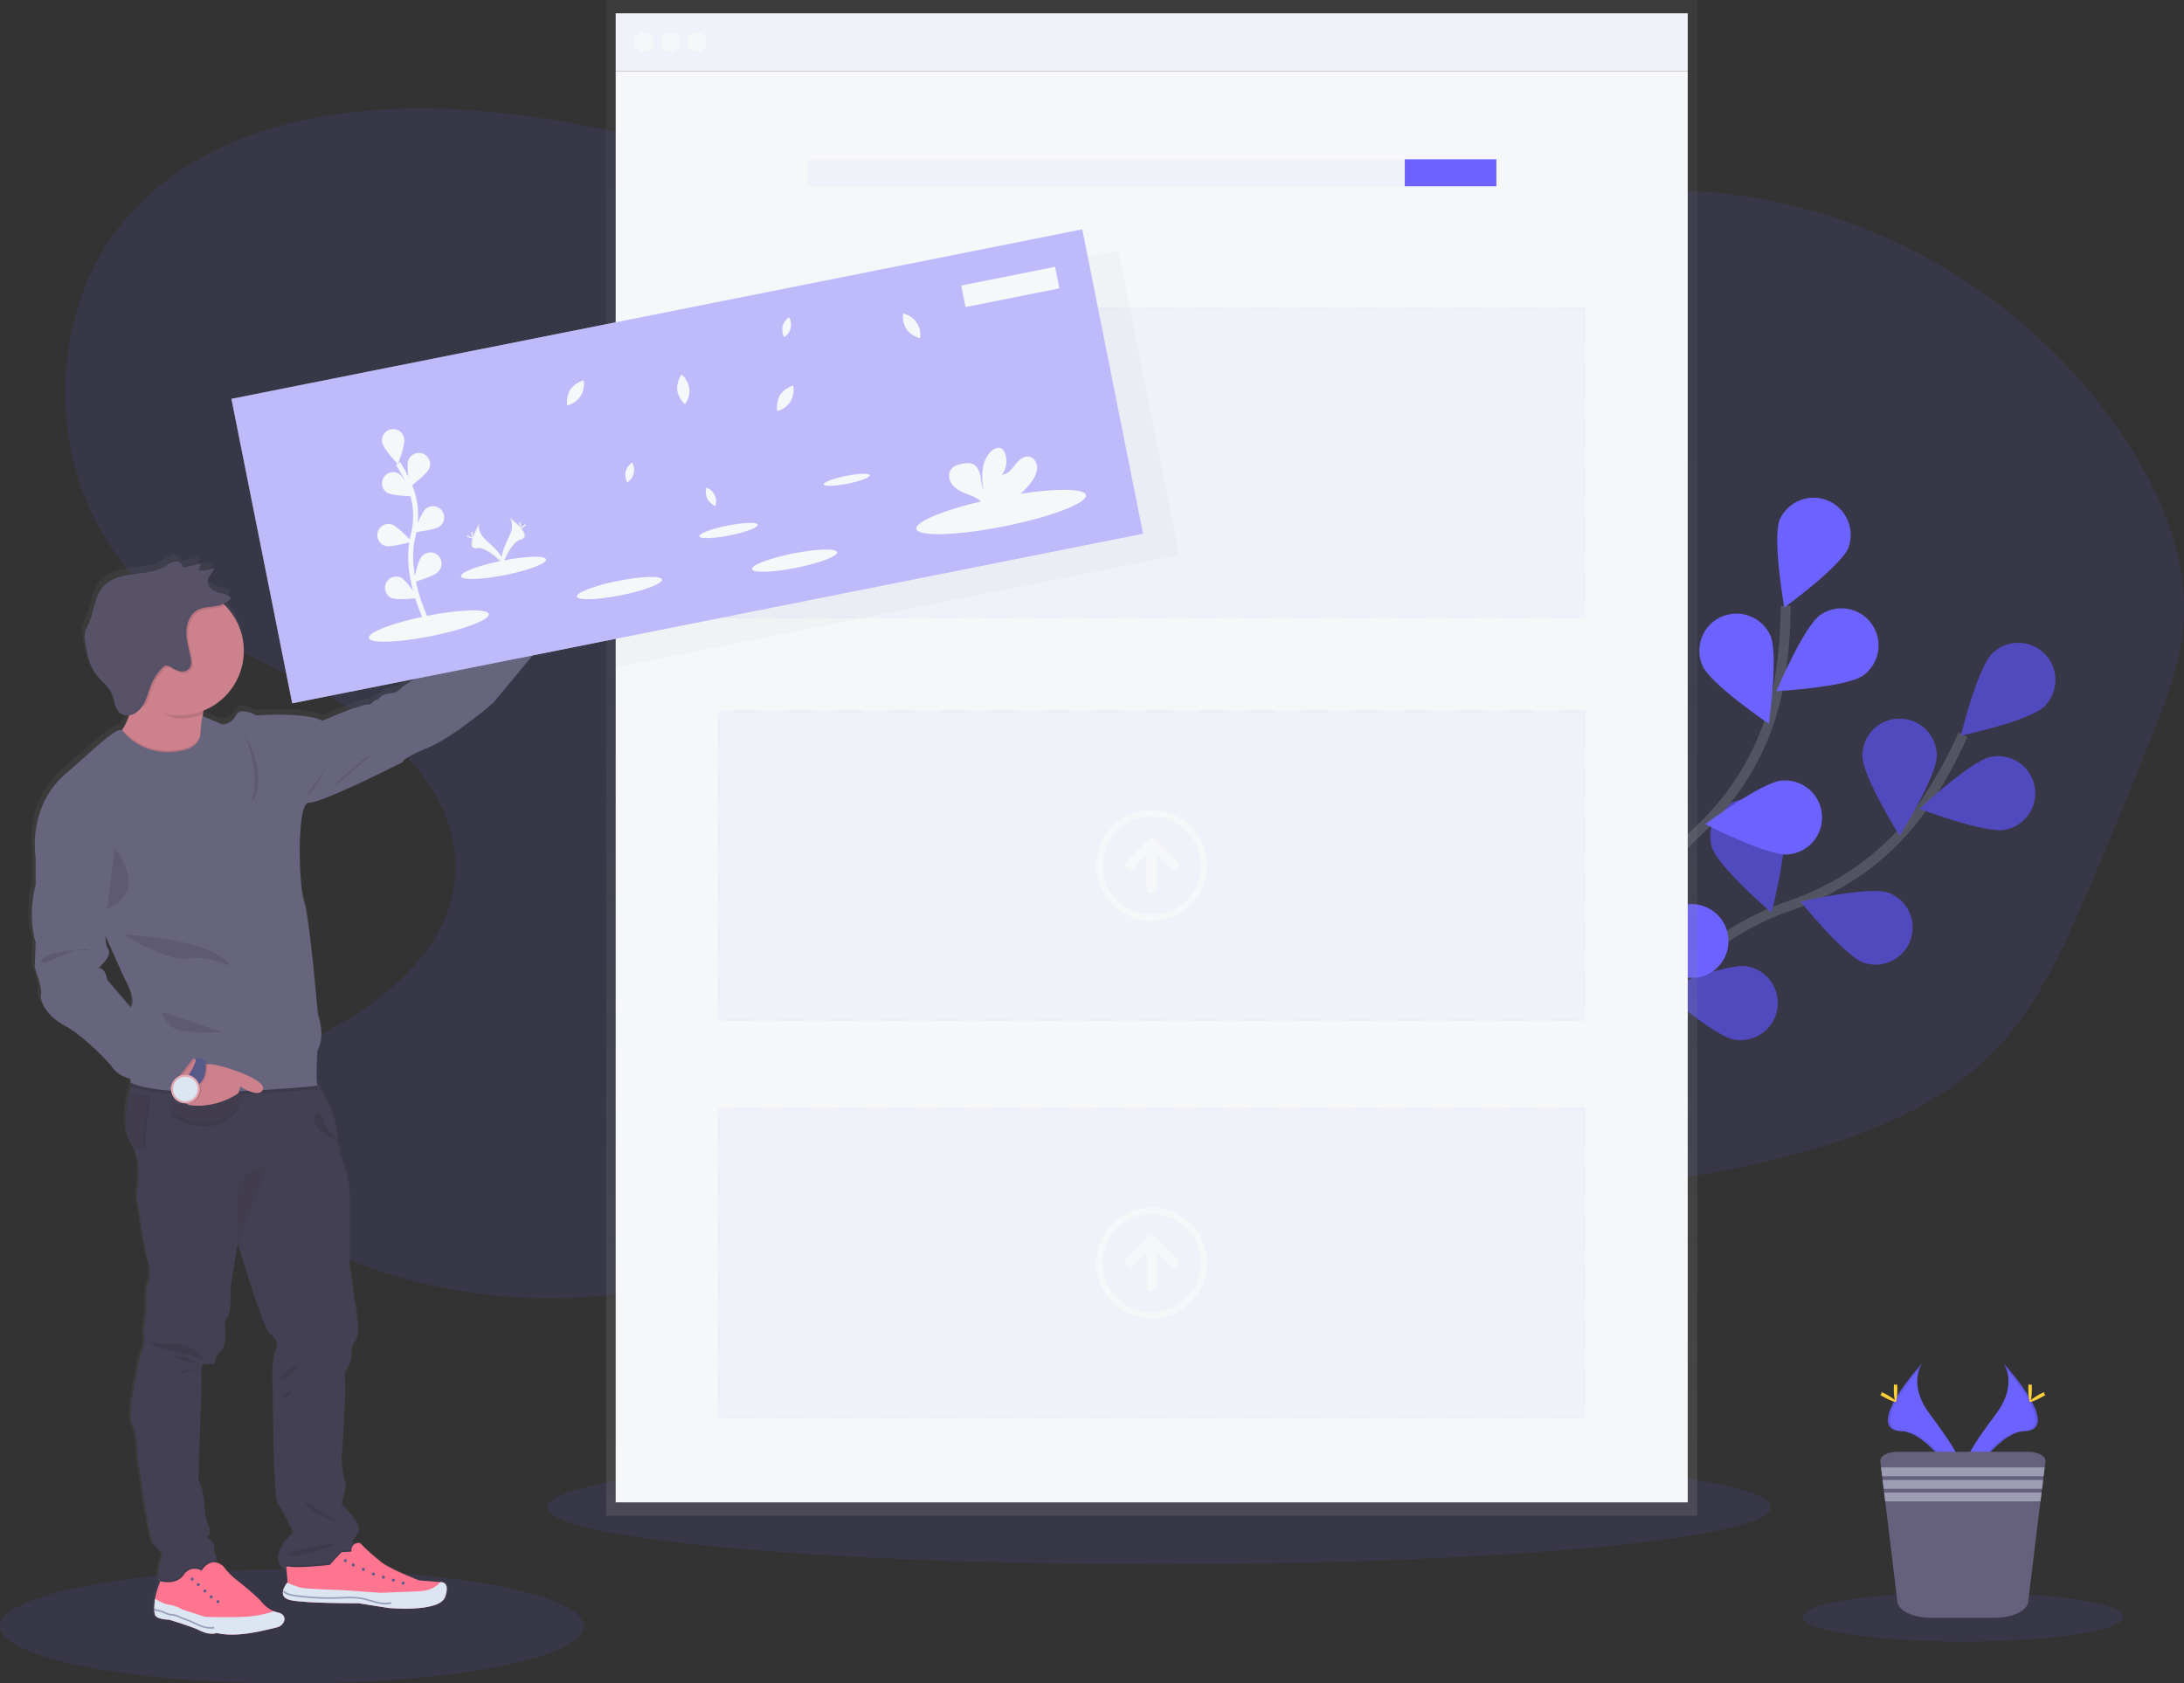 <svg width="441" height="340" viewBox="0 0 441 340" fill="none" xmlns="http://www.w3.org/2000/svg">
<rect x="0" y="0" width="441" height="340" fill="#333333" stroke="none"/>
<g clip-path="url(#clip0)">
<path opacity="0.1" d="M276.648 54.815C258.288 66.418 234.474 65.663 213.609 59.631C192.743 53.599 173.571 42.842 153.249 35.201C136.178 28.79 118.354 24.596 100.215 22.721C74.303 20.043 45.365 23.302 27.314 42.061C7.208 62.955 8.75 100.642 30.497 119.813C41.557 129.568 56.043 134.355 68.671 141.97C81.299 149.586 92.989 162.235 91.921 176.936C90.926 190.545 79.349 200.989 67.364 207.542C58.106 212.606 46.699 218.134 45.583 228.622C44.501 238.772 54.094 246.726 63.252 251.248C93.123 266.001 129.934 265.858 159.693 250.874C170.31 245.528 180.072 238.42 191.206 234.255C220.439 223.315 252.656 234.328 283.613 238.355C309.899 241.757 336.597 240.002 362.211 233.187C377.544 229.1 392.934 222.851 403.703 211.209C411.467 202.812 416.296 192.189 420.847 181.701C425.693 170.511 430.349 159.243 434.816 147.898C437.5 141.085 440.136 134.142 440.831 126.852C442.086 113.647 436.796 100.594 429.597 89.447C412.501 62.977 383.706 44.378 352.54 39.653C321.375 34.927 288.333 44.161 264.146 64.352" fill="#6C63FF"/>
<path opacity="0.1" d="M58.944 340C91.498 340 117.888 334.844 117.888 328.483C117.888 322.123 91.498 316.967 58.944 316.967C26.39 316.967 0 322.123 0 328.483C0 334.844 26.39 340 58.944 340Z" fill="#6C63FF"/>
<path opacity="0.1" d="M234.053 315.947C302.293 315.947 357.612 310.791 357.612 304.43C357.612 298.07 302.293 292.914 234.053 292.914C165.813 292.914 110.493 298.07 110.493 304.43C110.493 310.791 165.813 315.947 234.053 315.947Z" fill="#6C63FF"/>
<path d="M317.922 222.434C317.922 222.434 335.244 191.773 361.347 182.946C372.294 179.236 381.852 172.263 388.387 162.734C391.478 158.206 394.148 153.406 396.364 148.392" stroke="#535461" stroke-width="2" stroke-miterlimit="10"/>
<path d="M412.752 142.716C409.778 145.598 395.934 148.579 395.934 148.579C395.934 148.579 399.33 134.845 402.305 131.959C403.732 130.575 405.652 129.814 407.641 129.843C409.63 129.873 411.525 130.691 412.911 132.118C414.296 133.544 415.058 135.462 415.028 137.45C414.999 139.437 414.18 141.332 412.752 142.716Z" fill="#6C63FF"/>
<path d="M404.919 167.576C400.859 168.379 387.614 163.363 387.614 163.363C387.614 163.363 397.936 153.678 402.001 152.87C403.952 152.484 405.977 152.888 407.631 153.993C409.285 155.099 410.431 156.815 410.818 158.765C411.205 160.716 410.801 162.739 409.694 164.392C408.588 166.044 406.87 167.19 404.919 167.576Z" fill="#6C63FF"/>
<path d="M376.406 194.476C372.498 193.122 363.596 182.113 363.596 182.113C363.596 182.113 377.401 178.954 381.313 180.308C383.149 180.992 384.644 182.367 385.479 184.138C386.314 185.909 386.422 187.936 385.782 189.786C385.141 191.636 383.801 193.162 382.05 194.039C380.298 194.915 378.272 195.072 376.406 194.476Z" fill="#6C63FF"/>
<path d="M350.248 209.972C346.161 209.299 335.527 199.952 335.527 199.952C335.527 199.952 348.602 194.511 352.688 195.179C353.66 195.339 354.59 195.689 355.427 196.208C356.263 196.728 356.989 197.407 357.563 198.207C358.137 199.007 358.547 199.912 358.771 200.87C358.995 201.828 359.028 202.822 358.867 203.793C358.707 204.764 358.357 205.694 357.837 206.529C357.317 207.365 356.638 208.091 355.837 208.664C355.037 209.237 354.131 209.648 353.172 209.871C352.213 210.095 351.219 210.128 350.248 209.967V209.972Z" fill="#6C63FF"/>
<path d="M376.072 152.645C376.072 156.785 383.563 168.791 383.563 168.791C383.563 168.791 391.071 156.789 391.071 152.649C391.071 150.662 390.281 148.755 388.874 147.35C387.468 145.945 385.56 145.155 383.571 145.155C381.582 145.155 379.675 145.945 378.268 147.35C376.862 148.755 376.072 150.662 376.072 152.649V152.645Z" fill="#6C63FF"/>
<path d="M345.705 171.143C346.943 175.092 357.69 184.309 357.69 184.309C357.69 184.309 361.26 170.614 360.022 166.665C359.428 164.766 358.103 163.181 356.339 162.258C354.575 161.335 352.517 161.151 350.617 161.744C348.716 162.338 347.13 163.662 346.206 165.425C345.283 167.187 345.098 169.244 345.692 171.143H345.705Z" fill="#6C63FF"/>
<path d="M318.652 193.183C319.216 197.288 328.249 208.188 328.249 208.188C328.249 208.188 334.085 195.296 333.533 191.191C333.402 190.216 333.08 189.275 332.585 188.424C332.091 187.573 331.433 186.828 330.65 186.23C329.867 185.633 328.974 185.196 328.021 184.944C327.069 184.692 326.077 184.629 325.1 184.76C323.129 185.025 321.343 186.061 320.136 187.642C319.539 188.424 319.101 189.317 318.849 190.268C318.596 191.22 318.534 192.212 318.665 193.187L318.652 193.183Z" fill="#6C63FF"/>
<path opacity="0.25" d="M412.752 142.716C409.778 145.598 395.934 148.579 395.934 148.579C395.934 148.579 399.33 134.845 402.305 131.959C403.732 130.575 405.652 129.814 407.641 129.843C409.63 129.873 411.525 130.691 412.911 132.118C414.296 133.544 415.058 135.462 415.028 137.45C414.999 139.437 414.18 141.332 412.752 142.716Z" fill="black"/>
<path opacity="0.25" d="M404.919 167.576C400.859 168.379 387.614 163.363 387.614 163.363C387.614 163.363 397.936 153.678 402.001 152.87C403.952 152.484 405.977 152.888 407.631 153.993C409.285 155.099 410.431 156.815 410.818 158.765C411.205 160.716 410.801 162.739 409.694 164.392C408.588 166.044 406.87 167.19 404.919 167.576Z" fill="black"/>
<path opacity="0.25" d="M376.406 194.476C372.498 193.122 363.596 182.113 363.596 182.113C363.596 182.113 377.401 178.954 381.313 180.308C383.149 180.992 384.644 182.367 385.479 184.138C386.314 185.909 386.422 187.936 385.782 189.786C385.141 191.636 383.801 193.162 382.05 194.039C380.298 194.915 378.272 195.072 376.406 194.476Z" fill="black"/>
<path opacity="0.25" d="M350.248 209.972C346.161 209.299 335.527 199.952 335.527 199.952C335.527 199.952 348.602 194.511 352.688 195.179C353.66 195.339 354.59 195.689 355.427 196.208C356.263 196.728 356.989 197.407 357.563 198.207C358.137 199.007 358.547 199.912 358.771 200.87C358.995 201.828 359.028 202.822 358.867 203.793C358.707 204.764 358.357 205.694 357.837 206.529C357.317 207.365 356.638 208.091 355.837 208.664C355.037 209.237 354.131 209.648 353.172 209.871C352.213 210.095 351.219 210.128 350.248 209.967V209.972Z" fill="black"/>
<path opacity="0.25" d="M376.072 152.645C376.072 156.785 383.563 168.791 383.563 168.791C383.563 168.791 391.071 156.789 391.071 152.649C391.071 150.662 390.281 148.755 388.874 147.35C387.468 145.945 385.56 145.155 383.571 145.155C381.582 145.155 379.675 145.945 378.268 147.35C376.862 148.755 376.072 150.662 376.072 152.649V152.645Z" fill="black"/>
<path opacity="0.25" d="M345.705 171.143C346.943 175.092 357.69 184.309 357.69 184.309C357.69 184.309 361.26 170.614 360.022 166.665C359.428 164.766 358.103 163.181 356.339 162.258C354.575 161.335 352.517 161.151 350.617 161.744C348.716 162.338 347.13 163.662 346.206 165.425C345.283 167.187 345.098 169.244 345.692 171.143H345.705Z" fill="black"/>
<path opacity="0.25" d="M318.652 193.183C319.216 197.288 328.249 208.188 328.249 208.188C328.249 208.188 334.085 195.296 333.533 191.191C333.402 190.216 333.08 189.275 332.585 188.424C332.091 187.573 331.433 186.828 330.65 186.23C329.867 185.633 328.974 185.196 328.021 184.944C327.069 184.692 326.077 184.629 325.1 184.76C323.129 185.025 321.343 186.061 320.136 187.642C319.539 188.424 319.101 189.317 318.849 190.268C318.596 191.22 318.534 192.212 318.665 193.187L318.652 193.183Z" fill="black"/>
<path d="M318.917 221.823C318.917 221.823 322.321 186.778 342.583 168.141C351.09 160.33 357 150.067 359.084 138.711C360.076 133.32 360.572 127.85 360.565 122.369" stroke="#535461" stroke-width="2" stroke-miterlimit="10"/>
<path d="M373.284 110.553C371.738 114.394 360.292 122.703 360.292 122.703C360.292 122.703 357.825 108.77 359.375 104.912C360.177 103.156 361.625 101.777 363.419 101.061C365.213 100.346 367.214 100.349 369.005 101.071C370.796 101.794 372.239 103.178 373.034 104.937C373.829 106.696 373.914 108.694 373.271 110.514L373.284 110.553Z" fill="#6C63FF"/>
<path d="M376.207 136.442C372.819 138.824 358.681 139.601 358.681 139.601C358.681 139.601 364.187 126.583 367.578 124.183C369.206 123.065 371.209 122.633 373.153 122.982C375.098 123.331 376.825 124.432 377.962 126.046C379.098 127.661 379.551 129.658 379.223 131.605C378.894 133.551 377.81 135.289 376.207 136.442Z" fill="#6C63FF"/>
<path d="M361.047 172.58C356.922 172.927 344.32 166.466 344.32 166.466C344.32 166.466 355.663 157.991 359.792 157.644C361.774 157.477 363.741 158.105 365.26 159.388C366.78 160.671 367.727 162.504 367.893 164.485C368.059 166.465 367.432 168.431 366.148 169.949C364.864 171.467 363.029 172.413 361.047 172.58Z" fill="#6C63FF"/>
<path d="M343.404 197.34C339.396 198.377 325.882 194.138 325.882 194.138C325.882 194.138 335.627 183.866 339.639 182.829C341.565 182.33 343.61 182.616 345.324 183.624C347.039 184.632 348.283 186.279 348.782 188.204C349.281 190.128 348.995 192.171 347.987 193.885C346.978 195.598 345.33 196.841 343.404 197.34Z" fill="#6C63FF"/>
<path d="M343.773 134.463C345.449 138.247 357.169 146.179 357.169 146.179C357.169 146.179 359.167 132.172 357.491 128.388C356.685 126.57 355.189 125.147 353.332 124.431C351.476 123.715 349.411 123.766 347.592 124.571C345.773 125.377 344.349 126.872 343.633 128.727C342.916 130.582 342.967 132.645 343.773 134.463Z" fill="#6C63FF"/>
<path d="M323.52 163.684C326.256 166.791 339.817 170.866 339.817 170.866C339.817 170.866 337.524 156.902 334.793 153.79C334.143 153.05 333.353 152.444 332.469 152.008C331.584 151.572 330.623 151.315 329.639 151.25C328.655 151.186 327.668 151.316 326.734 151.632C325.801 151.949 324.939 152.446 324.197 153.096C323.456 153.746 322.85 154.535 322.414 155.419C321.978 156.302 321.72 157.263 321.655 158.246C321.591 159.23 321.721 160.216 322.038 161.149C322.355 162.082 322.852 162.943 323.503 163.684H323.52Z" fill="#6C63FF"/>
<path d="M307.735 194.784C309.906 198.312 322.582 204.617 322.582 204.617C322.582 204.617 322.686 190.466 320.519 186.939C319.478 185.245 317.806 184.033 315.871 183.571C313.936 183.109 311.897 183.433 310.202 184.474C308.506 185.514 307.294 187.185 306.831 189.119C306.369 191.052 306.694 193.09 307.735 194.784Z" fill="#6C63FF"/>
<path d="M122.387 0V11.881V306.123H342.722V11.881V0H122.387Z" fill="url(#paint0_linear)"/>
<path d="M340.79 2.686H124.319V14.354H340.79V2.686Z" fill="#F6F7F9"/>
<g opacity="0.2">
<path opacity="0.2" d="M340.79 2.686H124.319V14.354H340.79V2.686Z" fill="#6C63FF"/>
</g>
<path d="M340.79 14.354H124.319V303.437H340.79V14.354Z" fill="#F6F7F9"/>
<path d="M130.012 10.497C131.106 10.497 131.993 9.611 131.993 8.518C131.993 7.425 131.106 6.539 130.012 6.539C128.919 6.539 128.032 7.425 128.032 8.518C128.032 9.611 128.919 10.497 130.012 10.497Z" fill="#F6F7F9"/>
<path d="M135.38 10.497C136.473 10.497 137.36 9.611 137.36 8.518C137.36 7.425 136.473 6.539 135.38 6.539C134.286 6.539 133.4 7.425 133.4 8.518C133.4 9.611 134.286 10.497 135.38 10.497Z" fill="#F6F7F9"/>
<path d="M140.747 10.497C141.84 10.497 142.727 9.611 142.727 8.518C142.727 7.425 141.84 6.539 140.747 6.539C139.653 6.539 138.767 7.425 138.767 8.518C138.767 9.611 139.653 10.497 140.747 10.497Z" fill="#F6F7F9"/>
<g opacity="0.2">
<path opacity="0.2" d="M302.151 32.176H162.954V37.622H302.151V32.176Z" fill="#6C63FF"/>
</g>
<path d="M302.151 32.176H283.656V37.622H302.151V32.176Z" fill="#6C63FF"/>
<g opacity="0.2">
<path opacity="0.2" d="M320.151 143.467H144.96V206.166H320.151V143.467Z" fill="#6C63FF"/>
<path opacity="0.2" d="M320.15 143.472H314.939V143.906H320.15V143.472ZM309.728 143.472H304.517V143.906H309.728V143.472ZM299.306 143.472H294.096V143.906H299.306V143.472ZM288.885 143.472H283.674V143.906H288.885V143.472ZM278.463 143.472H273.252V143.906H278.463V143.472ZM268.041 143.472H262.83V143.906H268.041V143.472ZM257.619 143.472H252.408V143.906H257.619V143.472ZM247.197 143.472H241.986V143.906H247.197V143.472ZM236.775 143.472H231.565V143.906H236.775V143.472ZM226.354 143.472H221.143V143.906H226.354V143.472ZM215.932 143.472H210.721V143.906H215.932V143.472ZM205.51 143.472H200.299V143.906H205.51V143.472ZM195.088 143.472H189.877V143.906H195.088V143.472ZM184.666 143.472H179.455V143.906H184.666V143.472ZM174.244 143.472H169.033V143.906H174.244V143.472ZM163.823 143.472H158.612V143.906H163.823V143.472ZM153.401 143.472H148.19V143.906H153.401V143.472ZM145.389 145.451H144.955V150.658H145.389V145.451ZM145.389 155.865H144.955V161.072H145.389V155.865ZM145.389 166.28H144.955V171.487H145.389V166.28ZM145.389 176.694H144.955V181.901H145.389V176.694ZM145.389 187.108H144.955V192.316H145.389V187.108ZM145.389 197.523H144.955V202.73H145.389V197.523ZM151.929 205.737H146.718V206.171H151.929V205.737ZM162.35 205.737H157.14V206.171H162.35V205.737ZM172.772 205.737H167.561V206.171H172.772V205.737ZM183.194 205.737H177.983V206.171H183.194V205.737ZM193.616 205.737H188.405V206.171H193.616V205.737ZM204.038 205.737H198.827V206.171H204.038V205.737ZM214.46 205.737H209.249V206.171H214.46V205.737ZM224.882 205.737H219.671V206.171H224.882V205.737ZM235.303 205.737H230.092V206.171H235.303V205.737ZM245.725 205.737H240.514V206.171H245.725V205.737ZM256.147 205.737H250.936V206.171H256.147V205.737ZM266.569 205.737H261.358V206.171H266.569V205.737ZM276.991 205.737H271.78V206.171H276.991V205.737ZM287.413 205.737H282.202V206.171H287.413V205.737ZM297.834 205.737H292.623V206.171H297.834V205.737ZM308.256 205.737H303.045V206.171H308.256V205.737ZM318.678 205.737H313.467V206.171H318.678V205.737ZM320.146 197.223H319.712V202.431H320.146V197.223ZM320.146 186.809H319.712V192.016H320.146V186.809ZM320.146 176.395H319.712V181.602H320.146V176.395ZM320.146 165.98H319.712V171.187H320.146V165.98ZM320.146 155.566H319.712V160.773H320.146V155.566ZM320.146 145.151H319.712V150.359H320.146V145.151Z" fill="#6C63FF"/>
</g>
<path d="M6.314 194.589C6.314 194.589 8.164 199.288 7.499 200.443C7.499 200.443 7.834 203.914 12.315 206.296C16.797 208.679 21.869 214.376 21.869 214.376C22.309 215.086 22.891 215.697 23.578 216.172C24.266 216.647 25.044 216.975 25.863 217.136C25.907 217.683 25.937 218.004 25.937 218.004L26.172 218.104C26.12 218.295 26.068 218.494 26.015 218.698C25.894 219.171 25.772 219.675 25.659 220.195C24.917 223.576 24.47 227.767 25.968 230.124C26.173 230.442 26.356 230.774 26.515 231.117C28.538 235.405 27.153 240.785 27.153 240.785C27.153 240.785 28.925 252.988 29.698 254.966C30.249 256.368 29.741 258.325 29.398 259.345C29.235 259.835 29.149 260.347 29.146 260.864V265.203C29.146 265.203 28.278 268.831 28.712 269.82C29.146 270.809 27.939 273.56 27.939 273.56C27.939 273.56 25.06 285.541 26.276 287.52C27.492 289.499 27.383 293.895 27.383 293.895C27.383 293.895 29.707 311.044 30.597 311.686C31.322 312.33 31.954 313.07 32.477 313.886C32.477 313.886 30.896 317.77 31.847 319.371C31.871 319.411 31.897 319.451 31.926 319.488C31.752 319.922 31.361 321.002 31.148 321.827C31.079 322.096 31.009 322.439 30.948 322.816C30.827 323.545 30.771 324.282 30.779 325.021L30.71 325.081L30.784 325.146C30.788 325.474 30.836 325.799 30.927 326.114C31.257 327.103 33.749 327.103 33.749 327.103C33.749 327.103 38.205 328.371 40.198 329.36C42.191 330.349 43.546 329.824 43.546 329.824C48.114 330.87 53.968 329.056 55.752 328.7C57.537 328.345 58.219 326.062 56.026 325.619C55.747 325.562 55.474 325.479 55.21 325.372C54.114 324.9 53.165 324.143 52.461 323.181C50.981 321.767 49.424 320.435 47.797 319.193C46.679 318.368 45.693 317.378 44.875 316.255C44.422 315.819 43.846 315.534 43.225 315.439C43.427 315.085 43.501 314.672 43.434 314.269C43.367 313.867 43.162 313.5 42.855 313.231C43.043 312.858 43.095 312.433 43.002 312.026C42.909 311.62 42.678 311.259 42.347 311.005L41.527 310.371L41.718 310.15C41.965 309.862 42.115 309.503 42.144 309.124C42.174 308.746 42.082 308.368 41.883 308.045C41.527 307.451 41.179 306.396 41.088 304.548C40.862 300.26 39.759 298.611 39.759 298.611L40.424 279.041C40.362 277.98 40.362 276.917 40.424 275.856C40.532 274.645 42.595 275.422 42.912 275.114C43.229 274.806 43.298 273.218 44.184 272.775C44.497 272.619 44.77 272.068 44.988 271.421C45.377 270.186 45.454 268.874 45.213 267.602C45.159 267.301 45.167 266.991 45.237 266.692C45.308 266.394 45.438 266.113 45.622 265.867C46.62 264.565 46.286 260.043 46.286 260.043L47.819 250.618C50.251 258.616 53.347 268.249 54.372 268.948C56.143 270.154 55.917 271.803 55.917 271.803C54.48 273.565 55.049 281.15 55.049 281.15C55.049 281.15 55.049 302.144 56.087 303.576C57.125 305.008 59.127 309.399 59.127 309.399C59.127 309.399 53.221 314.606 57.824 317.266L58.019 319.488C57.992 319.518 57.967 319.549 57.945 319.583C57.516 320.112 57.218 320.735 57.077 321.402L57.047 321.436C56.964 322.139 57.272 322.829 58.571 323.12C61.675 323.806 72.523 323.754 72.523 323.754L78.602 324.713C78.602 324.713 89.024 325.702 90.197 322.486C91.369 319.271 89.285 319.449 89.285 319.449H89.202L84.86 319.102C84.86 319.102 79.354 316.984 77.33 315.526C75.736 314.294 74.23 312.953 72.823 311.512C72.427 311.451 72.023 311.526 71.676 311.725L71.489 311.538L71.19 311.239L72.332 309.503C73.474 307.524 68.993 303.784 68.993 303.784C68.993 303.784 70.191 299.167 69.748 298.95C69.305 298.733 69.014 294.541 69.014 294.541C69.014 294.541 70.104 279.353 69.661 277.943C69.462 277.301 69.778 276.611 70.187 276.051C70.798 275.194 71.104 274.156 71.055 273.105C71.02 272.237 71.155 271.252 71.78 270.579C73.109 269.147 71.78 262.994 71.78 262.994L70.677 254.858V241.935C70.671 239.447 70.21 236.981 69.318 234.658C68.738 233.04 68.362 231.357 68.198 229.646L68.567 229.755C68.42 229.67 68.288 229.562 68.176 229.434C68.154 229.225 68.128 229 68.111 228.804C67.759 224.734 65.601 220.781 64.086 218.451C63.738 217.088 64.125 211.408 64.125 211.408C65.862 208.44 64.207 204.153 64.207 204.153C64.207 204.153 62.47 183.871 61.385 181.067C60.299 178.264 59.808 160.868 62.383 161.033C64.958 161.198 81.559 152.788 81.559 152.788C81.559 152.788 81.147 152.128 86.627 149.902C92.107 147.676 100.089 140.751 100.089 140.751L111.131 127.559C111.091 127.568 111.05 127.568 111.01 127.559L111.236 127.485C112.497 127.111 113.665 126.474 114.664 125.617C115.662 124.76 116.468 123.702 117.029 122.512C118.939 118.321 115.114 112.649 112.608 110.102L110.215 108.818C109.577 109.343 109.811 111.655 108.769 114.133C107.905 116.342 107.18 118.603 106.598 120.903L106.485 121.337L106.381 121.146L100.575 125.741L95.095 130.193C95.095 130.193 82.971 136.047 81.477 137.531C79.983 139.015 79.484 138.603 78.159 138.933C76.835 139.262 76.661 140.169 76.249 140.087C75.836 140.004 75.085 141.241 74.512 141.076C73.939 140.911 72.688 141.571 71.854 141.736C71.02 141.901 65.123 144.4 65.123 144.4C61.467 142.586 51.588 143.328 51.588 143.328C51.588 143.328 48.349 141.432 47.437 143.328C47.187 143.867 46.788 144.323 46.289 144.644C45.789 144.965 45.208 145.138 44.614 145.142L40.675 143.467C40.675 143.363 40.675 143.254 40.706 143.15V143.085C40.736 142.838 40.775 142.604 40.815 142.378C42.822 141.584 44.601 140.306 45.994 138.658C47.386 137.01 48.35 135.043 48.797 132.932C49.245 130.822 49.163 128.634 48.559 126.563C47.955 124.492 46.847 122.603 45.335 121.063L44.992 120.733C45.396 120.544 45.776 120.308 46.125 120.03C46.239 119.958 46.324 119.849 46.368 119.722C46.38 119.679 46.383 119.633 46.377 119.589C46.371 119.544 46.356 119.501 46.334 119.462C46.3 119.355 46.244 119.257 46.169 119.174C46.094 119.091 46.002 119.025 45.9 118.98C44.701 118.334 43.377 118.546 42.339 117.509C42.099 117.273 41.914 116.987 41.796 116.672C41.681 116.333 41.681 115.965 41.796 115.626C42.087 114.854 43.025 114.324 42.968 113.491H42.929C42.929 113.443 42.929 113.396 42.929 113.348C41.946 113.745 40.888 113.925 39.829 113.877L40.024 113.009H40.098L40.202 112.549L40.128 112.571L40.159 112.424L37.241 113.205C37.136 113.249 37.022 113.269 36.908 113.262C36.794 113.256 36.684 113.223 36.585 113.166C36.475 113.033 36.398 112.877 36.359 112.71C36.107 112.098 35.295 111.903 34.657 112.076C34.036 112.31 33.452 112.63 32.92 113.027C31.031 114.177 28.725 114.328 26.528 114.606C24.331 114.884 21.994 115.357 20.448 116.936C18.399 119.045 18.425 122.365 17.144 125.008C16.904 125.431 16.707 125.877 16.558 126.34C16.426 127.036 16.438 127.752 16.592 128.444C16.905 130.475 17.248 132.584 18.329 134.324L18.212 134.185C18.342 134.414 18.487 134.639 18.646 134.862C19.424 135.956 20.518 136.845 21.347 137.9C21.295 137.8 21.23 137.709 21.174 137.609C21.64 138.14 22.008 138.75 22.259 139.41C22.546 140.226 22.607 141.146 22.95 141.918C23.064 142.22 23.232 142.499 23.445 142.742C23.716 143.016 24.047 143.223 24.412 143.348C24.776 143.473 25.164 143.512 25.547 143.463C25.188 144.4 24.753 145.306 24.244 146.171L24.179 146.283C23.959 146.273 23.739 146.298 23.527 146.357C22.563 146.535 19.263 149.369 19.263 149.369L13.37 154.576C4.486 161.519 6.479 172.302 6.479 172.302V177.77C6.479 177.77 4.742 183.623 6.479 189.486L6.314 194.589ZM19.289 194.671C19.289 194.671 22.363 192.198 21.282 190.714C20.935 190.236 20.796 189.234 20.765 188.11L24.769 196.997C24.769 196.997 27.179 200.872 25.933 202.604V202.634L21.156 197.08C21.156 197.08 20.952 194.671 19.289 194.671Z" fill="url(#paint1_linear)"/>
<path d="M105.538 124.218L108.144 129.299C108.974 129.229 109.792 129.059 110.58 128.792C111.828 128.417 112.983 127.783 113.968 126.931C114.954 126.079 115.748 125.029 116.299 123.849C118.635 118.685 112.282 111.265 110.48 110.293C108.678 109.321 109.494 112.259 108.144 115.5C107.294 117.695 106.585 119.941 106.02 122.226C105.725 123.406 105.538 124.218 105.538 124.218Z" fill="#CC818C"/>
<path d="M22.363 150.636L26.545 156.863C26.545 156.863 46.303 166.283 42.534 155.227C40.871 150.354 40.671 146.782 40.971 144.318C40.973 144.295 40.973 144.271 40.971 144.248C41.362 141.163 42.525 139.822 42.525 139.822C42.525 139.822 23.262 129.972 26.128 136.711C26.725 138.109 26.969 139.631 26.841 141.146C26.601 143.321 25.893 145.419 24.765 147.294C24.08 148.487 23.275 149.606 22.363 150.636Z" fill="#CC818C"/>
<path d="M28.352 273.908C28.352 273.908 25.508 285.81 26.71 287.793C27.913 289.777 27.8 294.129 27.8 294.129C27.8 294.129 30.097 311.169 30.975 311.825C31.689 312.461 32.315 313.19 32.833 313.994C32.833 313.994 31.27 317.852 32.208 319.445C32.349 319.693 32.569 319.889 32.833 320C34.297 320.616 39.707 317.878 42.79 316.199C43.175 315.989 43.467 315.642 43.607 315.227C43.723 314.898 43.737 314.543 43.648 314.206C43.559 313.87 43.37 313.567 43.107 313.339C43.291 312.969 43.341 312.546 43.249 312.143C43.158 311.74 42.93 311.381 42.604 311.126L41.796 310.497L41.983 310.276C42.226 309.988 42.373 309.632 42.403 309.256C42.432 308.881 42.343 308.506 42.148 308.184C41.792 307.594 41.449 306.548 41.357 304.713C41.14 300.456 40.055 298.815 40.055 298.815L40.702 279.353C40.643 278.298 40.643 277.241 40.702 276.186C40.81 274.984 42.834 275.778 43.164 275.448C43.494 275.118 43.542 273.565 44.419 273.127C44.727 272.97 44.996 272.424 45.213 271.781C45.595 270.554 45.671 269.252 45.435 267.989C45.38 267.687 45.387 267.378 45.456 267.079C45.526 266.78 45.656 266.499 45.839 266.253C46.82 264.951 46.495 260.464 46.495 260.464L48.006 251.1C50.407 259.045 53.464 268.618 54.476 269.325C56.213 270.527 56.004 272.163 56.004 272.163C54.584 273.899 55.136 281.454 55.136 281.454C55.136 281.454 55.136 302.313 56.161 303.736C57.185 305.159 59.2 309.521 59.2 309.521C59.2 309.521 53.343 314.728 57.95 317.357L57.998 317.388C62.7 319.991 72.432 312.693 72.432 312.693L71.411 311.677L71.116 311.378L72.245 309.642C73.374 307.676 68.949 303.962 68.949 303.962C68.949 303.962 70.13 299.371 69.696 299.154C69.262 298.937 68.949 294.784 68.949 294.784C68.949 294.784 70.022 279.709 69.588 278.295C69.388 277.657 69.7 276.993 70.104 276.416C70.703 275.56 70.998 274.529 70.942 273.487C70.912 272.619 71.042 271.647 71.663 270.979C72.966 269.555 71.663 263.441 71.663 263.441L70.569 255.357V242.495C70.575 240.027 70.134 237.577 69.266 235.266C68.59 233.393 68.174 231.437 68.029 229.451C67.672 225.311 65.423 221.284 63.947 218.993C63.152 217.783 62.562 217.054 62.562 217.054L27.587 215.687C27.587 215.687 27.014 217.24 26.463 219.41C26.341 219.878 26.22 220.378 26.107 220.898C25.377 224.257 24.934 228.418 26.415 230.762C26.616 231.079 26.796 231.409 26.953 231.751C28.955 236.008 27.587 241.358 27.587 241.358C27.587 241.358 29.325 253.482 30.097 255.448C30.64 256.841 30.141 258.785 29.802 259.787C29.64 260.274 29.557 260.784 29.555 261.297V265.598C29.555 265.598 28.686 269.204 29.12 270.184C29.555 271.165 28.352 273.908 28.352 273.908Z" fill="#444053"/>
<path opacity="0.1" d="M26.745 231.087C26.941 231.398 27.118 231.722 27.275 232.055L29.246 231.942C29.055 230.931 30.397 221.428 30.397 221.428L26.432 221.206C25.703 224.582 25.26 228.744 26.745 231.087Z" fill="black"/>
<path d="M26.406 230.753C26.608 231.07 26.788 231.401 26.945 231.742L28.916 231.629C28.725 230.618 30.063 221.115 30.063 221.115L26.098 220.89C25.377 224.244 24.934 228.414 26.406 230.753Z" fill="#444053"/>
<path opacity="0.05" d="M26.406 230.753C26.608 231.07 26.788 231.401 26.945 231.742L28.916 231.629C28.725 230.618 30.063 221.115 30.063 221.115L26.098 220.89C25.377 224.244 24.934 228.414 26.406 230.753Z" fill="black"/>
<path opacity="0.1" d="M32.208 319.445C32.349 319.693 32.569 319.889 32.833 320C34.297 320.616 39.707 317.878 42.79 316.199C43.175 315.989 43.467 315.642 43.607 315.227C41.87 314.906 40.702 316.858 40.702 316.858C40.408 316.677 40.082 316.555 39.742 316.5C39.401 316.446 39.053 316.459 38.718 316.54C38.383 316.621 38.067 316.767 37.789 316.971C37.51 317.174 37.276 317.431 37.097 317.726C35.59 319.939 32.368 319.006 32.368 319.006C32.368 319.006 32.303 319.18 32.208 319.445Z" fill="black"/>
<path d="M31.3 326.145C31.63 327.125 34.088 327.125 34.088 327.125C34.088 327.125 38.491 328.384 40.458 329.369C42.426 330.354 43.763 329.829 43.763 329.829C48.27 330.87 54.068 329.065 55.813 328.713C57.559 328.362 58.245 326.11 56.087 325.676C55.81 325.619 55.54 325.536 55.279 325.429C54.205 324.958 53.277 324.209 52.591 323.259C51.131 321.848 49.594 320.518 47.988 319.275C46.881 318.456 45.907 317.471 45.1 316.355C42.534 314.09 40.702 317.223 40.702 317.223C40.408 317.041 40.082 316.92 39.742 316.865C39.401 316.81 39.053 316.824 38.718 316.904C38.383 316.985 38.067 317.131 37.789 317.335C37.511 317.539 37.276 317.796 37.097 318.091C35.591 320.299 32.368 319.366 32.368 319.366C32.368 319.366 31.791 320.846 31.522 321.909C31.452 322.178 31.383 322.517 31.322 322.894C31.148 323.979 31.057 325.407 31.3 326.145Z" fill="#FF748F"/>
<path d="M38.817 319.232C38.982 319.232 39.117 319.098 39.117 318.932C39.117 318.767 38.982 318.633 38.817 318.633C38.651 318.633 38.517 318.767 38.517 318.932C38.517 319.098 38.651 319.232 38.817 319.232Z" fill="#575988"/>
<path d="M41.383 321.636C41.549 321.636 41.683 321.502 41.683 321.337C41.683 321.171 41.549 321.037 41.383 321.037C41.218 321.037 41.084 321.171 41.084 321.337C41.084 321.502 41.218 321.636 41.383 321.636Z" fill="#575988"/>
<path d="M43.993 323.793C44.159 323.793 44.293 323.659 44.293 323.493C44.293 323.328 44.159 323.194 43.993 323.194C43.828 323.194 43.694 323.328 43.694 323.493C43.694 323.659 43.828 323.793 43.993 323.793Z" fill="#575988"/>
<path d="M42.643 322.829C42.808 322.829 42.942 322.695 42.942 322.53C42.942 322.364 42.808 322.23 42.643 322.23C42.477 322.23 42.343 322.364 42.343 322.53C42.343 322.695 42.477 322.829 42.643 322.829Z" fill="#575988"/>
<path d="M40.046 320.356C40.211 320.356 40.346 320.222 40.346 320.056C40.346 319.891 40.211 319.757 40.046 319.757C39.88 319.757 39.746 319.891 39.746 320.056C39.746 320.222 39.88 320.356 40.046 320.356Z" fill="#575988"/>
<path d="M31.3 326.145C31.63 327.125 34.088 327.125 34.088 327.125C34.088 327.125 38.491 328.384 40.458 329.369C42.426 330.354 43.763 329.829 43.763 329.829C48.27 330.87 54.068 329.065 55.813 328.713C57.559 328.362 58.245 326.11 56.087 325.676C55.81 325.619 55.54 325.536 55.279 325.429C53.371 326.082 51.38 326.459 49.365 326.548C44.909 326.739 41.383 326.548 41.383 326.548L36.876 325.099C36.022 324.584 35.074 324.242 34.088 324.092C33.133 323.997 31.965 323.311 31.322 322.89C31.148 323.979 31.057 325.407 31.3 326.145Z" fill="#DCE6F2"/>
<path opacity="0.5" d="M42.521 328.969C42.772 328.97 43.022 328.945 43.268 328.896L43.203 328.575C42.285 328.714 41.346 328.582 40.502 328.197C40.098 328.041 39.699 327.85 39.308 327.668C38.847 327.451 38.37 327.234 37.883 327.047L37.449 326.891C37.206 326.808 36.954 326.726 36.72 326.626C36.581 326.57 36.45 326.505 36.316 326.44C35.995 326.272 35.655 326.144 35.304 326.058C35.122 326.022 34.938 325.998 34.752 325.984C34.585 325.973 34.418 325.953 34.253 325.923C33.925 325.843 33.608 325.725 33.306 325.572C32.983 325.408 32.642 325.281 32.29 325.194L32.047 325.155C31.79 325.149 31.543 325.057 31.344 324.895L31.101 325.116C31.348 325.336 31.664 325.463 31.995 325.476L32.225 325.515C32.552 325.6 32.869 325.718 33.172 325.867C33.494 326.033 33.835 326.16 34.188 326.244C34.366 326.276 34.546 326.298 34.726 326.309C34.898 326.323 35.069 326.346 35.239 326.379C35.565 326.46 35.88 326.581 36.177 326.739C36.311 326.804 36.45 326.869 36.589 326.926C36.837 327.034 37.097 327.121 37.345 327.203L37.779 327.355C38.252 327.529 38.721 327.75 39.177 327.963C39.633 328.175 39.976 328.34 40.393 328.501C41.067 328.789 41.789 328.948 42.521 328.969Z" fill="#575988"/>
<path opacity="0.1" d="M41.466 274.697C41.466 274.697 39.199 271.421 35.317 271.447C31.435 271.473 29.772 271.013 29.772 271.013C29.772 271.013 32.256 272.489 33.98 272.68C35.703 272.87 41.466 274.697 41.466 274.697Z" fill="black"/>
<path opacity="0.1" d="M40.154 275.448C40.154 275.448 38.105 274.029 36.932 273.973C35.76 273.916 34.761 273.808 34.761 273.808C35.312 274.191 35.92 274.484 36.563 274.676C37.532 274.971 40.154 275.448 40.154 275.448Z" fill="black"/>
<path opacity="0.1" d="M39.716 276.446C39.716 276.446 36.629 276.689 36.602 277.509L39.716 276.446Z" fill="black"/>
<path opacity="0.1" d="M68.48 230.388C68.32 230.419 65.558 227.524 65.367 226.374C65.214 225.652 64.782 225.018 64.164 224.613C64.164 224.613 62.388 225.324 63.973 227.503C65.558 229.681 68.48 230.388 68.48 230.388Z" fill="black"/>
<path opacity="0.1" d="M26.137 136.711C26.767 138.195 27.318 138.308 27.201 139.748C27.934 140.523 28.776 141.185 29.702 141.714C31.656 142.873 33.784 145.142 36.216 145.142C37.851 145.147 39.471 144.842 40.992 144.244C41.383 141.159 42.547 139.818 42.547 139.818C42.547 139.818 23.271 129.972 26.137 136.711Z" fill="black"/>
<path d="M23.184 131.469C23.184 134.044 23.948 136.56 25.38 138.701C26.811 140.842 28.846 142.511 31.226 143.496C33.607 144.481 36.226 144.739 38.753 144.237C41.28 143.734 43.601 142.495 45.423 140.674C47.245 138.853 48.486 136.534 48.989 134.009C49.491 131.483 49.233 128.866 48.247 126.487C47.261 124.108 45.591 122.075 43.449 120.645C41.307 119.214 38.788 118.451 36.212 118.451C32.756 118.451 29.443 119.822 27 122.264C24.557 124.705 23.184 128.016 23.184 131.469Z" fill="#CC818C"/>
<path opacity="0.1" d="M22.363 150.636L26.545 156.863C26.545 156.863 46.303 166.283 42.534 155.227C40.871 150.354 40.671 146.782 40.971 144.318H40.941C40.706 145.134 40.573 145.977 40.545 146.826C40.484 148.527 40.441 150.675 36.203 151.386C29.168 152.571 25.386 148.171 24.726 147.307C24.053 148.494 23.261 149.609 22.363 150.636Z" fill="black"/>
<path opacity="0.1" d="M105.538 124.218L108.144 129.299C108.974 129.229 109.792 129.059 110.58 128.791L110.806 128.518C109.742 128.926 106.133 122.126 106.133 122.126L106.02 122.217C105.725 123.406 105.538 124.218 105.538 124.218Z" fill="black"/>
<path opacity="0.1" d="M26.463 219.405C34.9 223.064 64.094 219.944 64.094 219.944C64.004 219.633 63.954 219.312 63.947 218.989C63.152 217.778 62.561 217.049 62.561 217.049L27.587 215.682C27.587 215.682 27.014 217.236 26.463 219.405Z" fill="black"/>
<path d="M40.936 144.63L44.844 146.296C45.433 146.292 46.008 146.119 46.501 145.8C46.995 145.48 47.388 145.026 47.632 144.491C48.535 142.608 51.731 144.491 51.731 144.491C51.731 144.491 61.489 143.754 65.093 145.559C65.093 145.559 70.916 143.098 71.737 142.955C72.558 142.812 73.787 142.135 74.342 142.3C74.898 142.465 75.645 141.232 76.079 141.315C76.514 141.397 76.653 140.495 77.968 140.169C79.284 139.844 79.77 140.252 81.247 138.776C82.723 137.301 94.708 131.486 94.708 131.486L100.084 127.043L105.821 122.456C105.821 122.456 109.429 129.256 110.497 128.844L99.594 141.953C99.594 141.953 91.721 148.835 86.31 151.065C80.899 153.296 81.312 153.929 81.312 153.929C81.312 153.929 64.915 162.287 62.37 162.122C59.826 161.957 60.321 179.245 61.389 182.031C62.457 184.817 64.185 204.951 64.185 204.951C64.185 204.951 65.823 209.212 64.103 212.163C64.103 212.163 63.695 218.238 64.103 219.288C64.103 219.288 34.726 222.43 26.389 218.716C26.389 218.716 25.16 205.116 26.389 203.398C27.618 201.679 25.242 197.826 25.242 197.826L19.997 186.11L7.208 173.248C7.208 173.248 5.241 162.517 14.013 155.635L19.823 150.475C19.823 150.475 23.08 147.659 24.031 147.481C24.982 147.303 24.635 147.481 24.635 147.481C24.635 147.481 28.43 153.014 36.22 151.703C40.441 150.992 40.489 148.839 40.563 147.143C40.585 146.293 40.711 145.449 40.936 144.63Z" fill="#67647E"/>
<path opacity="0.1" d="M24.908 188.731C24.908 188.731 42.942 189.468 46.551 195.123C46.551 195.123 41.878 192.91 37.697 193.565C33.515 194.22 24.908 188.731 24.908 188.731Z" fill="black"/>
<path opacity="0.1" d="M44.827 208.475C44.827 208.475 36.303 209.047 34.496 207.247C32.69 205.446 32.69 204.378 32.69 204.378L44.827 208.475Z" fill="black"/>
<path opacity="0.1" d="M23.184 171.365C23.184 171.365 30.401 179.883 21.625 183.571L23.184 171.365Z" fill="black"/>
<path opacity="0.1" d="M65.896 154.897C65.896 154.897 63.291 160.247 61.962 160.603L65.896 154.897Z" fill="black"/>
<path opacity="0.1" d="M74.751 152.601C74.751 152.601 68.194 158.503 66.965 159.076C66.965 159.076 73.769 152.601 74.751 152.601Z" fill="black"/>
<path opacity="0.1" d="M48.6 146.952C48.6 146.952 54.91 156.372 50.811 162.105C50.811 162.105 53.108 155.305 48.6 146.952Z" fill="black"/>
<path d="M32.69 218.308L34.618 220.121L34.887 220.373L37.123 222.482C37.284 222.604 37.44 222.725 37.597 222.834C46.694 229.343 48.518 219.453 48.518 219.453C48.518 219.453 52.535 222.057 53.108 219.944C53.681 217.83 43.776 214.784 42.287 214.949C42.155 214.964 42.023 214.964 41.891 214.949C41.177 214.825 40.488 214.582 39.855 214.229L39.421 213.99C38.591 213.526 37.949 213.066 37.949 213.066L32.69 218.308Z" fill="#CC818C"/>
<path opacity="0.1" d="M22.858 131.469C22.857 133.726 23.443 135.945 24.559 137.908C25.675 139.871 27.283 141.51 29.224 142.664C29.406 142.361 29.566 142.045 29.702 141.718C30.171 140.625 30.453 139.462 30.927 138.373C31.45 137.181 32.194 136.099 33.12 135.183C33.274 135.002 33.473 134.865 33.697 134.784C33.909 134.756 34.124 134.77 34.33 134.827C34.536 134.883 34.728 134.981 34.896 135.114C35.447 135.488 36.062 135.759 36.711 135.912C37.037 135.984 37.375 135.97 37.695 135.874C38.014 135.778 38.303 135.601 38.535 135.361C39.043 134.754 38.969 133.864 38.826 133.087C38.504 131.391 37.957 129.724 37.957 128.002C37.957 126.279 38.613 124.417 40.128 123.567C41.431 122.812 43.094 123.003 44.562 122.599C44.79 122.538 45.013 122.461 45.231 122.369C43.422 120.51 41.098 119.232 38.557 118.701C36.017 118.17 33.375 118.41 30.972 119.389C28.569 120.368 26.513 122.042 25.068 124.197C23.623 126.352 22.855 128.888 22.863 131.482L22.858 131.469Z" fill="black"/>
<path d="M46.108 120.299C46.347 120.425 46.603 120.651 46.542 120.911C46.499 121.037 46.415 121.144 46.303 121.215C45.697 121.707 44.995 122.068 44.241 122.274C42.773 122.673 41.127 122.486 39.803 123.237C38.305 124.105 37.632 125.949 37.632 127.672C37.632 129.395 38.17 131.065 38.5 132.758C38.648 133.534 38.721 134.424 38.213 135.031C37.982 135.272 37.693 135.449 37.374 135.545C37.054 135.642 36.715 135.655 36.39 135.583C35.739 135.432 35.123 135.163 34.57 134.788C34.404 134.655 34.212 134.557 34.007 134.499C33.802 134.442 33.587 134.427 33.376 134.454C33.153 134.539 32.953 134.676 32.794 134.854C31.878 135.774 31.141 136.857 30.623 138.047C30.145 139.132 29.863 140.295 29.398 141.389C28.989 142.514 28.218 143.473 27.205 144.114C26.168 144.686 24.721 144.643 23.922 143.767C23.123 142.89 23.18 141.658 22.802 140.586C22.151 138.729 20.331 137.548 19.194 135.96C17.921 134.155 17.552 131.885 17.222 129.707C17.067 129.02 17.056 128.308 17.187 127.616C17.337 127.156 17.531 126.711 17.765 126.288C19.029 123.684 19.007 120.369 21.03 118.273C22.546 116.702 24.852 116.22 27.023 115.956C29.194 115.691 31.47 115.522 33.333 114.389C33.854 113.993 34.43 113.674 35.044 113.443C35.673 113.27 36.472 113.443 36.72 114.072C36.759 114.24 36.836 114.395 36.946 114.528C37.042 114.584 37.151 114.617 37.263 114.623C37.374 114.629 37.486 114.608 37.588 114.563L40.476 113.79L40.146 115.244C41.185 115.291 42.222 115.112 43.185 114.719C43.242 115.539 42.317 116.073 42.026 116.841C41.925 117.193 41.924 117.567 42.023 117.919C42.123 118.272 42.32 118.59 42.591 118.837C43.62 119.857 44.927 119.666 46.108 120.299Z" fill="#585268"/>
<path opacity="0.1" d="M57.806 316.043L57.924 317.344L57.971 317.375C62.674 319.978 72.406 312.68 72.406 312.68L71.385 311.664C71.222 311.851 71.1 312.069 71.025 312.305C70.95 312.54 70.925 312.789 70.951 313.035L68.966 313.144L66.587 315.708C66.587 315.708 60.16 316.455 58.419 316.038L57.806 316.043Z" fill="black"/>
<path d="M58.627 323.181C61.689 323.862 72.406 323.81 72.406 323.81L78.416 324.765C78.416 324.765 88.716 325.745 89.862 322.552C91.009 319.358 88.959 319.549 88.959 319.549H88.881L84.591 319.202C84.591 319.202 79.154 317.097 77.156 315.648C75.581 314.422 74.092 313.09 72.701 311.66C72.701 311.66 70.912 311.313 70.942 313.396L68.958 313.504L66.578 316.073C66.578 316.073 60.151 316.815 58.41 316.398H57.806L58.084 319.566L58.006 319.662C57.607 320.143 55.896 322.56 58.627 323.181Z" fill="#FF748F"/>
<path d="M69.722 315.513C69.888 315.513 70.022 315.379 70.022 315.214C70.022 315.048 69.888 314.914 69.722 314.914C69.557 314.914 69.422 315.048 69.422 315.214C69.422 315.379 69.557 315.513 69.722 315.513Z" fill="#575988"/>
<path d="M77.43 318.854C77.595 318.854 77.73 318.72 77.73 318.555C77.73 318.39 77.595 318.256 77.43 318.256C77.264 318.256 77.13 318.39 77.13 318.555C77.13 318.72 77.264 318.854 77.43 318.854Z" fill="#575988"/>
<path d="M81.399 320.056C81.564 320.056 81.698 319.922 81.698 319.757C81.698 319.592 81.564 319.458 81.399 319.458C81.233 319.458 81.099 319.592 81.099 319.757C81.099 319.922 81.233 320.056 81.399 320.056Z" fill="#575988"/>
<path d="M75.406 318.217C75.572 318.217 75.706 318.082 75.706 317.917C75.706 317.752 75.572 317.618 75.406 317.618C75.241 317.618 75.107 317.752 75.107 317.917C75.107 318.082 75.241 318.217 75.406 318.217Z" fill="#575988"/>
<path d="M79.423 319.458C79.589 319.458 79.723 319.324 79.723 319.158C79.723 318.993 79.589 318.859 79.423 318.859C79.258 318.859 79.124 318.993 79.124 319.158C79.124 319.324 79.258 319.458 79.423 319.458Z" fill="#575988"/>
<path d="M73.361 317.266C73.526 317.266 73.661 317.132 73.661 316.967C73.661 316.801 73.526 316.667 73.361 316.667C73.196 316.667 73.061 316.801 73.061 316.967C73.061 317.132 73.196 317.266 73.361 317.266Z" fill="#575988"/>
<path d="M71.342 316.39C71.507 316.39 71.641 316.256 71.641 316.09C71.641 315.925 71.507 315.791 71.342 315.791C71.176 315.791 71.042 315.925 71.042 316.09C71.042 316.256 71.176 316.39 71.342 316.39Z" fill="#575988"/>
<path d="M58.627 323.181C61.689 323.862 72.406 323.81 72.406 323.81L78.416 324.765C78.416 324.765 88.716 325.745 89.862 322.552C91.009 319.358 88.959 319.549 88.959 319.549H88.881C88.221 320.395 86.905 321.363 84.317 321.41L76.909 321.71L69.231 321.163C69.231 321.163 62.045 320.946 60.872 320.703C59.888 320.437 58.928 320.084 58.006 319.649C57.607 320.143 55.896 322.56 58.627 323.181Z" fill="#DCE6F2"/>
<path opacity="0.5" d="M77.834 324.049C78.244 324.051 78.653 324 79.05 323.897L78.963 323.58C77.955 323.797 76.907 323.749 75.923 323.441C75.558 323.35 75.198 323.242 74.842 323.133C74.185 322.925 73.517 322.756 72.84 322.63C71.74 322.487 70.629 322.456 69.522 322.534H69.288C66 322.707 62.703 322.561 59.444 322.1C58.71 321.979 57.876 321.805 57.342 321.258L57.107 321.484C57.711 322.105 58.605 322.296 59.391 322.421C62.672 322.889 65.991 323.034 69.301 322.855H69.535C70.62 322.779 71.71 322.811 72.788 322.951C73.45 323.074 74.105 323.239 74.746 323.445C75.111 323.554 75.476 323.658 75.841 323.754C76.49 323.935 77.16 324.034 77.834 324.049Z" fill="#575988"/>
<path opacity="0.1" d="M32.69 218.308L34.618 220.122L39.395 213.986C38.565 213.521 37.922 213.061 37.922 213.061L32.69 218.308Z" fill="black"/>
<path d="M10.969 168.006L7.2 173.248V178.737C7.2 178.737 5.463 184.552 7.2 190.371L7.009 195.448C7.009 195.448 8.837 200.117 8.181 201.267C8.181 201.267 8.511 204.708 12.936 207.082C17.361 209.455 22.363 215.131 22.363 215.131C22.363 215.131 24.253 218.737 29.333 217.917L34.171 219.965L39.746 212.84L32.203 208.744C32.203 208.744 29.598 205.22 28.022 205.385L21.63 197.908C21.63 197.908 21.469 195.53 19.828 195.53C19.828 195.53 22.867 193.074 21.795 191.599C20.722 190.124 21.63 183.571 21.63 183.571L10.969 168.006Z" fill="#67647E"/>
<path opacity="0.1" d="M18.021 191.924C18.021 191.924 9.41 191.764 8.346 193.973C7.282 196.181 15.398 190.696 18.021 191.924Z" fill="black"/>
<path opacity="0.1" d="M34.852 219.944C34.85 220.089 34.862 220.234 34.887 220.378C34.986 221.037 35.31 221.642 35.804 222.09C36.297 222.538 36.931 222.802 37.597 222.838H37.753C38.133 222.838 38.51 222.763 38.861 222.617C39.212 222.472 39.531 222.259 39.8 221.99C40.068 221.721 40.281 221.402 40.426 221.051C40.571 220.7 40.646 220.323 40.645 219.944C40.645 219.623 40.591 219.304 40.484 219.002C41.852 217.904 41.926 215.93 41.891 214.945C41.177 214.821 40.488 214.577 39.855 214.224C39.497 215.247 39.017 216.223 38.426 217.132C38 217.028 37.556 217.022 37.128 217.115C36.7 217.207 36.298 217.396 35.954 217.667C35.609 217.938 35.331 218.284 35.14 218.679C34.95 219.073 34.851 219.506 34.852 219.944Z" fill="black"/>
<path d="M39.594 213.582C39.594 213.582 41.535 214.016 41.535 214.372C41.535 214.728 41.97 217.926 39.837 219.236C37.705 220.547 37.927 217.405 37.927 217.405C37.927 217.405 39.759 214.593 39.594 213.582Z" fill="#575988"/>
<path d="M37.423 222.838C39.023 222.838 40.319 221.542 40.319 219.944C40.319 218.345 39.023 217.049 37.423 217.049C35.823 217.049 34.527 218.345 34.527 219.944C34.527 221.542 35.823 222.838 37.423 222.838Z" fill="#E4AAB4"/>
<path d="M37.423 222.43C38.797 222.43 39.911 221.317 39.911 219.944C39.911 218.57 38.797 217.457 37.423 217.457C36.049 217.457 34.935 218.57 34.935 219.944C34.935 221.317 36.049 222.43 37.423 222.43Z" fill="#DCE6F2"/>
<path opacity="0.1" d="M48.709 221.063C48.709 221.063 42.586 226.144 34.718 222.92V225.381C34.718 225.381 39.963 228.982 44.705 226.8C49.447 224.617 48.709 221.063 48.709 221.063Z" fill="black"/>
<path opacity="0.1" d="M48.709 220.408C48.709 220.408 42.586 225.485 34.718 222.265V224.721C34.718 224.721 39.963 228.327 44.705 226.144C49.447 223.962 48.709 220.408 48.709 220.408Z" fill="black"/>
<path d="M48.709 220.408C48.709 220.408 42.586 225.485 34.718 222.265V224.721C34.718 224.721 39.963 228.327 44.705 226.144C49.447 223.962 48.709 220.408 48.709 220.408Z" fill="#444053"/>
<path opacity="0.05" d="M48.553 220.408C48.553 220.408 42.43 225.485 34.561 222.265V224.721C34.561 224.721 39.807 228.327 44.549 226.144C49.291 223.962 48.553 220.408 48.553 220.408Z" fill="black"/>
<path opacity="0.1" d="M67.946 311.642C67.946 311.642 59.748 313.148 58.545 313.474C57.342 313.799 58.875 314.376 58.875 314.376C58.875 314.376 66.357 313.035 67.946 311.642Z" fill="black"/>
<path opacity="0.1" d="M68.137 307.303C68.002 307.303 62.566 305.771 61.389 303.15L68.137 307.303Z" fill="black"/>
<path opacity="0.1" d="M60.203 275.951C60.203 275.951 58.002 278.846 56.578 278.768C55.153 278.69 58.909 275.843 60.203 275.951Z" fill="black"/>
<path opacity="0.1" d="M58.974 280.759C58.974 280.759 58.045 282.808 56.677 282.152L58.974 280.759Z" fill="black"/>
<path opacity="0.05" d="M53.82 235.782L48.006 251.104C48.006 251.104 47.185 241.245 48.917 238.295C49.411 237.453 50.134 236.77 51.002 236.325C51.871 235.88 52.848 235.691 53.82 235.782Z" fill="black"/>
<g opacity="0.1">
<path opacity="0.1" d="M39.507 114.385L39.56 114.164L40.493 113.912L40.389 114.372C40.096 114.394 39.801 114.398 39.507 114.385Z" fill="black"/>
<path opacity="0.1" d="M42.074 118.069L41.978 117.978C41.706 117.731 41.509 117.414 41.41 117.061C41.31 116.708 41.311 116.334 41.414 115.982C41.529 115.713 41.686 115.464 41.878 115.244C42.339 115.155 42.79 115.021 43.225 114.845C43.281 115.665 42.356 116.199 42.069 116.967C41.945 117.324 41.947 117.713 42.074 118.069Z" fill="black"/>
<path opacity="0.1" d="M26.571 143.254C27.576 142.61 28.339 141.652 28.742 140.529C29.207 139.44 29.494 138.277 29.967 137.188C30.484 135.998 31.221 134.916 32.138 133.999C32.295 133.818 32.495 133.681 32.72 133.599C32.932 133.57 33.147 133.584 33.353 133.641C33.559 133.698 33.752 133.796 33.919 133.929C34.469 134.304 35.085 134.573 35.734 134.723C36.059 134.796 36.398 134.785 36.717 134.689C37.037 134.593 37.326 134.417 37.558 134.177C38.066 133.569 37.992 132.675 37.844 131.898C37.527 130.206 36.976 128.535 36.976 126.813C36.976 125.09 37.627 123.233 39.125 122.382C40.45 121.627 42.096 121.814 43.563 121.415C44.317 121.21 45.019 120.851 45.626 120.36L45.739 120.256C45.862 120.304 45.983 120.361 46.099 120.425C46.334 120.551 46.59 120.777 46.533 121.037C46.486 121.161 46.401 121.268 46.29 121.341C45.684 121.833 44.981 122.194 44.228 122.4C42.76 122.799 41.114 122.608 39.79 123.363C38.291 124.231 37.618 126.075 37.64 127.798C37.662 129.52 38.174 131.191 38.509 132.883C38.656 133.66 38.73 134.55 38.222 135.157C37.991 135.398 37.702 135.575 37.382 135.671C37.063 135.768 36.724 135.781 36.398 135.708C35.75 135.557 35.135 135.287 34.583 134.914C34.416 134.781 34.224 134.683 34.018 134.626C33.812 134.568 33.596 134.553 33.385 134.58C33.161 134.663 32.961 134.8 32.803 134.979C31.886 135.899 31.15 136.983 30.631 138.173C30.158 139.258 29.872 140.421 29.407 141.514C29.003 142.636 28.24 143.592 27.236 144.235C26.194 144.812 24.752 144.769 23.948 143.888C23.736 143.647 23.57 143.369 23.458 143.068C23.901 143.402 24.432 143.599 24.986 143.632C25.54 143.665 26.092 143.534 26.571 143.254Z" fill="black"/>
<path opacity="0.1" d="M21.881 139.089C21.061 138.056 19.984 137.171 19.215 136.082C19.058 135.867 18.913 135.644 18.781 135.413C19.784 136.676 21.143 137.696 21.881 139.089Z" fill="black"/>
</g>
<g opacity="0.1">
<path opacity="0.2" d="M238.109 112.107L124.319 134.78V70.844L225.841 50.614L238.109 112.107Z" fill="black"/>
</g>
<g opacity="0.2">
<path opacity="0.2" d="M320.151 62.135H144.96V124.834H320.151V62.135Z" fill="#6C63FF"/>
<path opacity="0.2" d="M320.15 62.14H314.939V62.574H320.15V62.14ZM309.728 62.14H304.517V62.574H309.728V62.14ZM299.306 62.14H294.096V62.574H299.306V62.14ZM288.885 62.14H283.674V62.574H288.885V62.14ZM278.463 62.14H273.252V62.574H278.463V62.14ZM268.041 62.14H262.83V62.574H268.041V62.14ZM257.619 62.14H252.408V62.574H257.619V62.14ZM247.197 62.14H241.986V62.574H247.197V62.14ZM236.775 62.14H231.565V62.574H236.775V62.14ZM226.354 62.14H221.143V62.574H226.354V62.14ZM215.932 62.14H210.721V62.574H215.932V62.14ZM205.51 62.14H200.299V62.574H205.51V62.14ZM195.088 62.14H189.877V62.574H195.088V62.14ZM184.666 62.14H179.455V62.574H184.666V62.14ZM174.244 62.14H169.033V62.574H174.244V62.14ZM163.823 62.14H158.612V62.574H163.823V62.14ZM153.401 62.14H148.19V62.574H153.401V62.14ZM145.389 64.123H144.955V69.33H145.389V64.123ZM145.389 74.537H144.955V79.745H145.389V74.537ZM145.389 84.952H144.955V90.159H145.389V84.952ZM145.389 95.366H144.955V100.573H145.389V95.366ZM145.389 105.781H144.955V110.988H145.389V105.781ZM145.389 116.195H144.955V121.402H145.389V116.195ZM151.929 124.409H146.718V124.843H151.929V124.409ZM162.35 124.409H157.14V124.843H162.35V124.409ZM172.772 124.409H167.561V124.843H172.772V124.409ZM183.194 124.409H177.983V124.843H183.194V124.409ZM193.616 124.409H188.405V124.843H193.616V124.409ZM204.038 124.409H198.827V124.843H204.038V124.409ZM214.46 124.409H209.249V124.843H214.46V124.409ZM224.882 124.409H219.671V124.843H224.882V124.409ZM235.303 124.409H230.092V124.843H235.303V124.409ZM245.725 124.409H240.514V124.843H245.725V124.409ZM256.147 124.409H250.936V124.843H256.147V124.409ZM266.569 124.409H261.358V124.843H266.569V124.409ZM276.991 124.409H271.78V124.843H276.991V124.409ZM287.413 124.409H282.202V124.843H287.413V124.409ZM297.834 124.409H292.623V124.843H297.834V124.409ZM308.256 124.409H303.045V124.843H308.256V124.409ZM318.678 124.409H313.467V124.843H318.678V124.409ZM320.146 115.896H319.712V121.103H320.146V115.896ZM320.146 105.481H319.712V110.688H320.146V105.481ZM320.146 95.067H319.712V100.274H320.146V95.067ZM320.146 84.652H319.712V89.859H320.146V84.652ZM320.146 74.238H319.712V79.445H320.146V74.238ZM320.146 63.824H319.712V69.031H320.146V63.824Z" fill="#6C63FF"/>
</g>
<g opacity="0.2">
<path opacity="0.2" d="M320.151 223.74H144.96V286.44H320.151V223.74Z" fill="#6C63FF"/>
<path opacity="0.2" d="M320.15 223.745H314.939V224.179H320.15V223.745ZM309.728 223.745H304.517V224.179H309.728V223.745ZM299.306 223.745H294.096V224.179H299.306V223.745ZM288.885 223.745H283.674V224.179H288.885V223.745ZM278.463 223.745H273.252V224.179H278.463V223.745ZM268.041 223.745H262.83V224.179H268.041V223.745ZM257.619 223.745H252.408V224.179H257.619V223.745ZM247.197 223.745H241.986V224.179H247.197V223.745ZM236.775 223.745H231.565V224.179H236.775V223.745ZM226.354 223.745H221.143V224.179H226.354V223.745ZM215.932 223.745H210.721V224.179H215.932V223.745ZM205.51 223.745H200.299V224.179H205.51V223.745ZM195.088 223.745H189.877V224.179H195.088V223.745ZM184.666 223.745H179.455V224.179H184.666V223.745ZM174.244 223.745H169.033V224.179H174.244V223.745ZM163.823 223.745H158.612V224.179H163.823V223.745ZM153.401 223.745H148.19V224.179H153.401V223.745ZM145.389 225.724H144.955V230.931H145.389V225.724ZM145.389 236.139H144.955V241.346H145.389V236.139ZM145.389 246.553H144.955V251.76H145.389V246.553ZM145.389 256.967H144.955V262.175H145.389V256.967ZM145.389 267.382H144.955V272.589H145.389V267.382ZM145.389 277.796H144.955V283.003H145.389V277.796ZM151.929 286.011H146.718V286.445H151.929V286.011ZM162.35 286.011H157.14V286.445H162.35V286.011ZM172.772 286.011H167.561V286.445H172.772V286.011ZM183.194 286.011H177.983V286.445H183.194V286.011ZM193.616 286.011H188.405V286.445H193.616V286.011ZM204.038 286.011H198.827V286.445H204.038V286.011ZM214.46 286.011H209.249V286.445H214.46V286.011ZM224.882 286.011H219.671V286.445H224.882V286.011ZM235.303 286.011H230.092V286.445H235.303V286.011ZM245.725 286.011H240.514V286.445H245.725V286.011ZM256.147 286.011H250.936V286.445H256.147V286.011ZM266.569 286.011H261.358V286.445H266.569V286.011ZM276.991 286.011H271.78V286.445H276.991V286.011ZM287.413 286.011H282.202V286.445H287.413V286.011ZM297.834 286.011H292.623V286.445H297.834V286.011ZM308.256 286.011H303.045V286.445H308.256V286.011ZM318.678 286.011H313.467V286.445H318.678V286.011ZM320.146 277.497H319.712V282.704H320.146V277.497ZM320.146 267.082H319.712V272.29H320.146V267.082ZM320.146 256.668H319.712V261.875H320.146V256.668ZM320.146 246.254H319.712V251.461H320.146V246.254ZM320.146 235.839H319.712V241.046H320.146V235.839ZM320.146 225.425H319.712V230.632H320.146V225.425Z" fill="#6C63FF"/>
</g>
<path d="M218.54 46.315L46.733 80.559L59.006 142.047L230.813 107.803L218.54 46.315Z" fill="#F6F7F9"/>
<path opacity="0.4" d="M218.54 46.315L46.733 80.559L59.006 142.047L230.813 107.803L218.54 46.315Z" fill="#6C63FF"/>
<path d="M115.157 78.668C114.6 79.637 114.377 80.762 114.523 81.87C115.627 81.625 116.592 80.959 117.212 80.014C117.833 79.07 118.06 77.92 117.845 76.811C116.77 77.119 115.825 77.772 115.157 78.668Z" fill="#F6F7F9"/>
<path d="M183.047 66.513C183.734 67.395 184.692 68.026 185.774 68.31C185.964 67.196 185.712 66.052 185.071 65.121C184.431 64.19 183.452 63.545 182.343 63.324C182.221 64.435 182.468 65.556 183.047 66.513Z" fill="#F6F7F9"/>
<path d="M158.012 65.888C157.873 66.643 157.986 67.422 158.334 68.106C158.993 67.695 159.465 67.043 159.65 66.289C159.835 65.535 159.718 64.739 159.324 64.07C158.699 64.516 158.238 65.155 158.012 65.888Z" fill="#F6F7F9"/>
<path d="M126.321 95.231C126.183 95.987 126.295 96.767 126.643 97.453C127.302 97.041 127.774 96.388 127.959 95.634C128.144 94.879 128.027 94.082 127.633 93.413C127.008 93.859 126.547 94.498 126.321 95.231Z" fill="#F6F7F9"/>
<path d="M142.783 100.716C143.164 101.383 143.753 101.908 144.46 102.209C144.7 101.47 144.643 100.667 144.3 99.97C143.957 99.273 143.355 98.737 142.623 98.477C142.429 99.221 142.485 100.008 142.783 100.716Z" fill="#F6F7F9"/>
<path d="M136.739 78.794C136.932 79.896 137.483 80.904 138.306 81.662C138.998 80.767 139.312 79.637 139.182 78.514C139.052 77.39 138.489 76.362 137.612 75.648C136.984 76.573 136.677 77.678 136.739 78.794Z" fill="#F6F7F9"/>
<path d="M157.504 79.8C156.969 80.781 156.77 81.911 156.94 83.016C158.039 82.747 158.99 82.061 159.591 81.102C160.191 80.143 160.393 78.988 160.153 77.882C159.083 78.213 158.152 78.887 157.504 79.8Z" fill="#F6F7F9"/>
<path d="M202.73 106.306C212.188 104.421 219.596 101.597 219.277 99.999C218.958 98.401 211.032 98.633 201.575 100.518C192.118 102.403 184.71 105.227 185.029 106.825C185.348 108.423 193.273 108.191 202.73 106.306Z" fill="#F6F7F9"/>
<path d="M208.285 97.288C208.939 96.497 209.336 95.525 209.423 94.502C209.423 93.482 208.789 92.393 207.781 92.22C206.656 92.029 205.679 92.979 204.98 93.882C204.281 94.784 203.469 95.812 202.327 95.878C202.796 95.247 203.092 94.505 203.188 93.726C203.284 92.946 203.176 92.155 202.874 91.43C202.764 91.127 202.573 90.86 202.323 90.657C201.619 90.15 200.616 90.627 200.017 91.256C198.115 93.252 198.097 96.385 198.623 99.093C198.189 98.16 198.189 97.106 197.985 96.103C197.78 95.101 197.285 94.051 196.33 93.682C195.749 93.501 195.129 93.48 194.537 93.621C193.534 93.782 192.444 94.103 191.931 94.966C191.267 96.038 191.788 97.509 192.722 98.36C193.655 99.21 194.893 99.609 196.065 100.095C196.988 100.423 197.825 100.954 198.514 101.649C198.599 101.748 198.674 101.855 198.736 101.97L204.976 100.725C206.229 99.734 207.342 98.578 208.285 97.288Z" fill="#F6F7F9"/>
<path d="M86.332 125.741C86.332 125.741 81.373 116.299 83.414 108.21C84.289 104.824 84.042 101.246 82.71 98.013C82.067 96.484 81.285 95.016 80.374 93.63" stroke="#F6F7F9" stroke-miterlimit="10"/>
<path d="M81.629 88.544C81.877 89.772 80.357 93.782 80.357 93.782C80.357 93.782 77.417 90.662 77.174 89.442C77.105 89.145 77.096 88.838 77.148 88.537C77.201 88.237 77.314 87.95 77.479 87.694C77.645 87.438 77.861 87.218 78.114 87.047C78.367 86.876 78.651 86.758 78.951 86.7C79.251 86.642 79.559 86.644 79.857 86.708C80.156 86.771 80.439 86.894 80.689 87.069C80.939 87.244 81.151 87.467 81.312 87.726C81.474 87.985 81.582 88.273 81.629 88.575V88.544Z" fill="#F6F7F9"/>
<path d="M86.671 94.619C86.21 95.787 82.762 98.329 82.762 98.329C82.762 98.329 81.994 94.112 82.459 92.944C82.565 92.662 82.726 92.404 82.934 92.185C83.141 91.966 83.39 91.791 83.665 91.669C83.941 91.547 84.239 91.481 84.54 91.476C84.842 91.47 85.141 91.524 85.422 91.635C85.702 91.747 85.957 91.913 86.173 92.124C86.388 92.335 86.559 92.586 86.677 92.864C86.794 93.142 86.854 93.44 86.855 93.741C86.855 94.043 86.796 94.341 86.679 94.619H86.671Z" fill="#F6F7F9"/>
<path d="M88.833 106.292C87.843 107.064 83.579 107.516 83.579 107.516C83.579 107.516 85.047 103.489 86.032 102.716C86.507 102.345 87.109 102.178 87.708 102.251C88.306 102.323 88.85 102.631 89.222 103.105C89.593 103.579 89.761 104.181 89.688 104.779C89.615 105.377 89.308 105.921 88.833 106.292Z" fill="#F6F7F9"/>
<path d="M88.477 115.491C87.635 116.42 83.509 117.587 83.509 117.587C83.509 117.587 84.269 113.369 85.116 112.441C85.309 112.197 85.549 111.994 85.823 111.847C86.097 111.7 86.399 111.61 86.709 111.584C87.019 111.558 87.331 111.596 87.626 111.695C87.921 111.795 88.192 111.954 88.423 112.162C88.654 112.371 88.84 112.625 88.968 112.908C89.097 113.191 89.166 113.498 89.171 113.809C89.176 114.12 89.117 114.428 88.997 114.716C88.878 115.003 88.701 115.262 88.477 115.478V115.491Z" fill="#F6F7F9"/>
<path d="M78.125 99.497C79.176 100.178 83.466 100.247 83.466 100.247C83.466 100.247 81.646 96.368 80.591 95.687C80.086 95.377 79.479 95.276 78.901 95.407C78.322 95.538 77.818 95.89 77.496 96.388C77.174 96.886 77.059 97.489 77.177 98.07C77.294 98.651 77.635 99.163 78.125 99.497Z" fill="#F6F7F9"/>
<path d="M77.847 110.263C79.054 110.597 83.166 109.395 83.166 109.395C83.166 109.395 80.27 106.236 79.058 105.897C78.771 105.818 78.47 105.796 78.174 105.832C77.878 105.869 77.591 105.963 77.332 106.11C77.072 106.257 76.844 106.454 76.66 106.689C76.477 106.925 76.341 107.194 76.262 107.481C76.182 107.769 76.16 108.069 76.197 108.365C76.233 108.661 76.328 108.947 76.475 109.206C76.622 109.466 76.819 109.694 77.055 109.877C77.29 110.061 77.559 110.196 77.847 110.276V110.263Z" fill="#F6F7F9"/>
<path d="M79.011 120.759C80.148 121.297 84.408 120.79 84.408 120.79C84.408 120.79 82.085 117.188 80.934 116.654C80.391 116.409 79.773 116.387 79.214 116.593C78.655 116.799 78.199 117.216 77.945 117.755C77.691 118.293 77.659 118.91 77.856 119.472C78.052 120.035 78.463 120.497 78.998 120.759H79.011Z" fill="#F6F7F9"/>
<path d="M102.711 104.361C102.711 104.361 104.105 105.589 102.924 108.093C101.743 110.597 100.775 112.706 101.587 113.96C101.587 113.96 103.22 109.421 105.191 108.969C107.162 108.518 105.382 106.366 102.711 104.361Z" fill="#F6F7F9"/>
<path opacity="0.1" d="M102.712 104.361C102.835 104.484 102.941 104.623 103.029 104.773C105.417 106.661 106.876 108.579 105.022 109C103.285 109.399 101.834 112.905 101.491 113.795C101.522 113.851 101.552 113.908 101.587 113.96C101.622 114.012 103.22 109.421 105.191 108.969C107.163 108.518 105.382 106.366 102.712 104.361Z" fill="black"/>
<path d="M105.135 105.78C105.239 106.288 105.261 106.713 105.191 106.726C105.122 106.739 104.983 106.34 104.878 105.828C104.774 105.316 104.878 105.546 104.97 105.533C105.061 105.52 105.035 105.285 105.135 105.78Z" fill="#F6F7F9"/>
<path d="M105.964 106.262C105.565 106.596 105.204 106.821 105.156 106.765C105.109 106.709 105.395 106.396 105.795 106.062C106.194 105.728 106.051 105.945 106.099 105.997C106.146 106.049 106.359 105.932 105.964 106.262Z" fill="#F6F7F9"/>
<path d="M96.867 105.528C96.867 105.528 96.05 107.195 98.1 109.056C100.15 110.918 101.856 112.493 101.574 113.96C101.574 113.96 98.326 110.393 96.328 110.731C94.331 111.07 95.169 108.384 96.867 105.528Z" fill="#F6F7F9"/>
<path opacity="0.1" d="M96.867 105.528C96.797 105.687 96.752 105.855 96.732 106.027C95.247 108.687 94.639 111.013 96.51 110.696C98.248 110.401 100.957 113.087 101.613 113.769C101.609 113.833 101.6 113.897 101.587 113.96C101.587 113.96 98.339 110.393 96.341 110.731C94.344 111.07 95.169 108.384 96.867 105.528Z" fill="black"/>
<path d="M95.177 107.78C95.277 108.288 95.421 108.692 95.49 108.674C95.559 108.657 95.533 108.24 95.433 107.728C95.334 107.216 95.308 107.472 95.238 107.49C95.169 107.507 95.078 107.273 95.177 107.78Z" fill="#F6F7F9"/>
<path d="M94.583 108.527C95.082 108.683 95.499 108.752 95.52 108.683C95.542 108.614 95.156 108.436 94.652 108.279C94.148 108.123 94.37 108.279 94.348 108.336C94.326 108.392 94.096 108.384 94.583 108.527Z" fill="#F6F7F9"/>
<path d="M86.992 128.49C93.681 127.157 98.92 125.16 98.695 124.029C98.469 122.899 92.864 123.063 86.175 124.396C79.486 125.729 74.246 127.727 74.472 128.857C74.698 129.988 80.303 129.823 86.992 128.49Z" fill="#F6F7F9"/>
<path d="M101.969 116.148C106.717 115.202 110.437 113.785 110.277 112.984C110.117 112.182 106.138 112.3 101.389 113.246C96.641 114.193 92.921 115.61 93.081 116.411C93.241 117.212 97.22 117.095 101.969 116.148Z" fill="#F6F7F9"/>
<path d="M147.304 108.149C150.559 107.5 153.109 106.528 152.999 105.978C152.889 105.428 150.161 105.508 146.906 106.157C143.651 106.806 141.101 107.778 141.211 108.328C141.321 108.878 144.049 108.797 147.304 108.149Z" fill="#F6F7F9"/>
<path d="M171.129 97.697C173.702 97.184 175.718 96.416 175.631 95.981C175.544 95.547 173.388 95.61 170.815 96.123C168.242 96.636 166.226 97.404 166.313 97.839C166.4 98.273 168.556 98.21 171.129 97.697Z" fill="#F6F7F9"/>
<path d="M125.369 120.227C130.118 119.281 133.838 117.864 133.678 117.062C133.518 116.261 129.538 116.378 124.79 117.325C120.041 118.271 116.322 119.688 116.482 120.49C116.642 121.291 120.621 121.174 125.369 120.227Z" fill="#F6F7F9"/>
<path d="M160.734 114.688C165.483 113.741 169.203 112.324 169.043 111.523C168.883 110.722 164.904 110.839 160.155 111.786C155.406 112.732 151.687 114.149 151.847 114.95C152.007 115.752 155.986 115.634 160.734 114.688Z" fill="#F6F7F9"/>
<path d="M213.042 53.89L194.092 57.667L194.96 62.017L213.91 58.239L213.042 53.89Z" fill="#F6F7F9"/>
<path d="M227.808 175.643L227.248 175.088C227.19 175.032 227.143 174.964 227.112 174.89C227.08 174.815 227.064 174.735 227.064 174.654C227.064 174.573 227.08 174.493 227.112 174.418C227.143 174.344 227.19 174.276 227.248 174.22L232.129 169.343C232.185 169.284 232.253 169.238 232.327 169.206C232.402 169.175 232.482 169.158 232.563 169.158C232.644 169.158 232.724 169.175 232.799 169.206C232.874 169.238 232.941 169.284 232.997 169.343L237.874 174.216C237.932 174.272 237.979 174.339 238.01 174.414C238.042 174.488 238.058 174.569 238.058 174.65C238.058 174.731 238.042 174.811 238.01 174.885C237.979 174.96 237.932 175.027 237.874 175.084L237.301 175.643C237.244 175.702 237.177 175.748 237.102 175.78C237.028 175.811 236.948 175.828 236.867 175.828C236.785 175.828 236.705 175.811 236.631 175.78C236.556 175.748 236.489 175.702 236.432 175.643L233.553 172.606V179.818C233.554 179.897 233.539 179.975 233.509 180.048C233.479 180.121 233.435 180.188 233.379 180.244C233.324 180.3 233.257 180.345 233.184 180.375C233.111 180.405 233.033 180.421 232.954 180.421H232.151C231.991 180.421 231.837 180.357 231.724 180.244C231.611 180.131 231.547 179.978 231.547 179.818V172.627L228.664 175.665C228.607 175.721 228.539 175.765 228.465 175.794C228.391 175.823 228.311 175.838 228.231 175.836C228.152 175.833 228.073 175.815 228 175.782C227.928 175.749 227.862 175.702 227.808 175.643Z" fill="#F6F7F9"/>
<path d="M232.555 164.929C234.513 164.929 236.428 165.508 238.056 166.595C239.685 167.681 240.955 169.226 241.705 171.034C242.455 172.842 242.652 174.831 242.27 176.751C241.888 178.67 240.946 180.433 239.561 181.818C238.177 183.202 236.413 184.144 234.492 184.526C232.571 184.909 230.58 184.713 228.771 183.964C226.962 183.215 225.415 181.947 224.327 180.32C223.239 178.693 222.658 176.78 222.658 174.823C222.661 172.201 223.704 169.686 225.559 167.831C227.414 165.977 229.93 164.933 232.555 164.929ZM232.555 163.628C230.339 163.627 228.172 164.283 226.329 165.512C224.486 166.742 223.049 168.49 222.201 170.536C221.352 172.581 221.13 174.833 221.562 177.005C221.993 179.177 223.06 181.172 224.627 182.738C226.193 184.304 228.19 185.371 230.363 185.803C232.536 186.236 234.789 186.014 236.837 185.167C238.884 184.32 240.634 182.885 241.865 181.043C243.097 179.202 243.754 177.038 243.754 174.823C243.754 173.353 243.465 171.897 242.902 170.539C242.34 169.181 241.515 167.947 240.475 166.907C239.435 165.867 238.2 165.043 236.841 164.48C235.482 163.917 234.026 163.628 232.555 163.628Z" fill="#F6F7F9"/>
<path d="M227.808 255.921L227.248 255.366C227.19 255.309 227.143 255.242 227.112 255.167C227.08 255.093 227.064 255.013 227.064 254.932C227.064 254.851 227.08 254.77 227.112 254.696C227.143 254.621 227.19 254.554 227.248 254.498L232.129 249.62C232.185 249.562 232.253 249.516 232.327 249.484C232.402 249.452 232.482 249.436 232.563 249.436C232.644 249.436 232.724 249.452 232.799 249.484C232.874 249.516 232.941 249.562 232.997 249.62L237.874 254.493C237.932 254.55 237.979 254.617 238.01 254.692C238.042 254.766 238.058 254.846 238.058 254.927C238.058 255.008 238.042 255.088 238.01 255.163C237.979 255.238 237.932 255.305 237.874 255.361L237.301 255.921C237.244 255.979 237.177 256.025 237.102 256.056C237.027 256.087 236.947 256.103 236.867 256.103C236.786 256.103 236.706 256.087 236.631 256.056C236.556 256.025 236.489 255.979 236.432 255.921L233.54 252.883V260.095C233.54 260.255 233.477 260.409 233.363 260.522C233.25 260.635 233.097 260.699 232.937 260.699H232.151C232.072 260.699 231.993 260.683 231.92 260.653C231.847 260.622 231.781 260.578 231.725 260.522C231.67 260.466 231.626 260.399 231.596 260.326C231.566 260.253 231.551 260.174 231.551 260.095V252.883L228.668 255.921C228.613 255.979 228.546 256.025 228.472 256.057C228.398 256.088 228.318 256.105 228.238 256.105C228.158 256.105 228.078 256.088 228.004 256.057C227.931 256.025 227.864 255.979 227.808 255.921Z" fill="#F6F7F9"/>
<path d="M232.555 245.203C234.513 245.202 236.428 245.782 238.057 246.868C239.686 247.955 240.955 249.5 241.705 251.308C242.455 253.116 242.652 255.106 242.27 257.026C241.888 258.945 240.945 260.709 239.56 262.092C238.175 263.476 236.41 264.419 234.489 264.8C232.568 265.182 230.577 264.986 228.768 264.236C226.959 263.487 225.413 262.218 224.325 260.59C223.237 258.963 222.657 257.049 222.658 255.092C222.662 252.47 223.705 249.957 225.561 248.103C227.416 246.249 229.931 245.206 232.555 245.203ZM232.555 243.901C230.338 243.9 228.172 244.556 226.329 245.786C224.486 247.016 223.049 248.764 222.2 250.81C221.352 252.856 221.13 255.107 221.562 257.28C221.994 259.452 223.061 261.447 224.628 263.013C226.195 264.579 228.192 265.645 230.366 266.077C232.539 266.509 234.792 266.287 236.84 265.439C238.887 264.591 240.637 263.155 241.867 261.314C243.098 259.472 243.755 257.307 243.754 255.092C243.754 252.124 242.574 249.278 240.474 247.179C238.373 245.08 235.525 243.901 232.555 243.901Z" fill="#F6F7F9"/>
<path d="M404.528 275.331C404.528 275.331 407.628 279.379 403.099 285.489C398.57 291.599 394.849 296.772 396.347 300.573C396.347 300.573 403.177 289.221 408.74 289.065C414.303 288.909 410.646 282.157 404.528 275.331Z" fill="#6C63FF"/>
<path opacity="0.1" d="M404.528 275.331C404.799 275.721 405.012 276.148 405.162 276.598C410.59 282.968 413.478 288.913 408.262 289.065C403.403 289.204 397.576 297.882 396.182 300.074C396.226 300.244 396.281 300.41 396.347 300.573C396.347 300.573 403.177 289.221 408.74 289.065C414.303 288.909 410.646 282.157 404.528 275.331Z" fill="black"/>
<path d="M410.277 280.49C410.277 281.914 410.117 283.068 409.917 283.068C409.717 283.068 409.561 281.914 409.561 280.49C409.561 279.067 409.761 279.735 409.956 279.735C410.151 279.735 410.277 279.063 410.277 280.49Z" fill="#FFD037"/>
<path d="M412.266 282.191C411.011 282.873 409.921 283.285 409.826 283.111C409.73 282.938 410.694 282.243 411.923 281.562C413.152 280.881 412.683 281.38 412.792 281.562C412.9 281.744 413.517 281.523 412.266 282.191Z" fill="#FFD037"/>
<path d="M388.161 275.331C388.161 275.331 385.065 279.379 389.594 285.489C394.123 291.599 397.845 296.772 396.347 300.573C396.347 300.573 389.516 289.221 383.954 289.065C378.391 288.909 382.052 282.157 388.161 275.331Z" fill="#6C63FF"/>
<path opacity="0.1" d="M388.161 275.331C387.893 275.722 387.681 276.148 387.532 276.598C382.104 282.968 379.216 288.913 384.431 289.065C389.286 289.204 395.118 297.882 396.512 300.074C396.466 300.243 396.411 300.41 396.347 300.573C396.347 300.573 389.516 289.221 383.954 289.065C378.391 288.909 382.052 282.157 388.161 275.331Z" fill="black"/>
<path d="M382.403 280.49C382.403 281.914 382.564 283.068 382.759 283.068C382.955 283.068 383.12 281.914 383.12 280.49C383.12 279.067 382.92 279.735 382.72 279.735C382.52 279.735 382.403 279.063 382.403 280.49Z" fill="#FFD037"/>
<path d="M380.427 282.191C381.678 282.873 382.772 283.285 382.864 283.111C382.955 282.938 382.021 282.243 380.77 281.562C379.52 280.881 380.011 281.38 379.902 281.562C379.793 281.744 379.177 281.523 380.427 282.191Z" fill="#FFD037"/>
<path opacity="0.1" d="M396.347 331.547C414.238 331.547 428.741 329.322 428.741 326.578C428.741 323.834 414.238 321.61 396.347 321.61C378.456 321.61 363.952 323.834 363.952 326.578C363.952 329.322 378.456 331.547 396.347 331.547Z" fill="#6C63FF"/>
<path d="M413.022 295.118L412.865 296.381L412.648 298.169L412.557 298.911L412.34 300.699L412.244 301.445L412.014 303.22L409.535 323.528C409.313 325.342 406.352 326.752 402.774 326.752H389.894C386.316 326.752 383.354 325.342 383.133 323.528L380.666 303.22L380.445 301.436L380.358 300.69L380.136 298.902L380.045 298.16L379.828 296.372L379.672 295.11C379.55 294.085 381.153 293.218 383.176 293.218H409.522C411.541 293.239 413.148 294.107 413.022 295.118Z" fill="#65617D"/>
<path d="M412.865 296.381L412.648 298.164H380.045L379.828 296.381H412.865Z" fill="#9D9CB5"/>
<path d="M412.557 298.911L412.34 300.699H380.358L380.136 298.911H412.557Z" fill="#9D9CB5"/>
<path d="M412.244 301.441L412.027 303.228H380.666L380.449 301.441H412.244Z" fill="#9D9CB5"/>
</g>
<defs>
<linearGradient id="paint0_linear" x1="232.555" y1="306.123" x2="232.555" y2="0" gradientUnits="userSpaceOnUse">
<stop stop-color="#808080" stop-opacity="0.25"/>
<stop offset="0.54" stop-color="#808080" stop-opacity="0.12"/>
<stop offset="1" stop-color="#808080" stop-opacity="0.1"/>
</linearGradient>
<linearGradient id="paint1_linear" x1="-112609" y1="181389" x2="-112609" y2="68492.4" gradientUnits="userSpaceOnUse">
<stop stop-color="#808080" stop-opacity="0.25"/>
<stop offset="0.54" stop-color="#808080" stop-opacity="0.12"/>
<stop offset="1" stop-color="#808080" stop-opacity="0.1"/>
</linearGradient>
<clipPath id="clip0">
<rect width="441" height="340" fill="white"/>
</clipPath>
</defs>
</svg>
